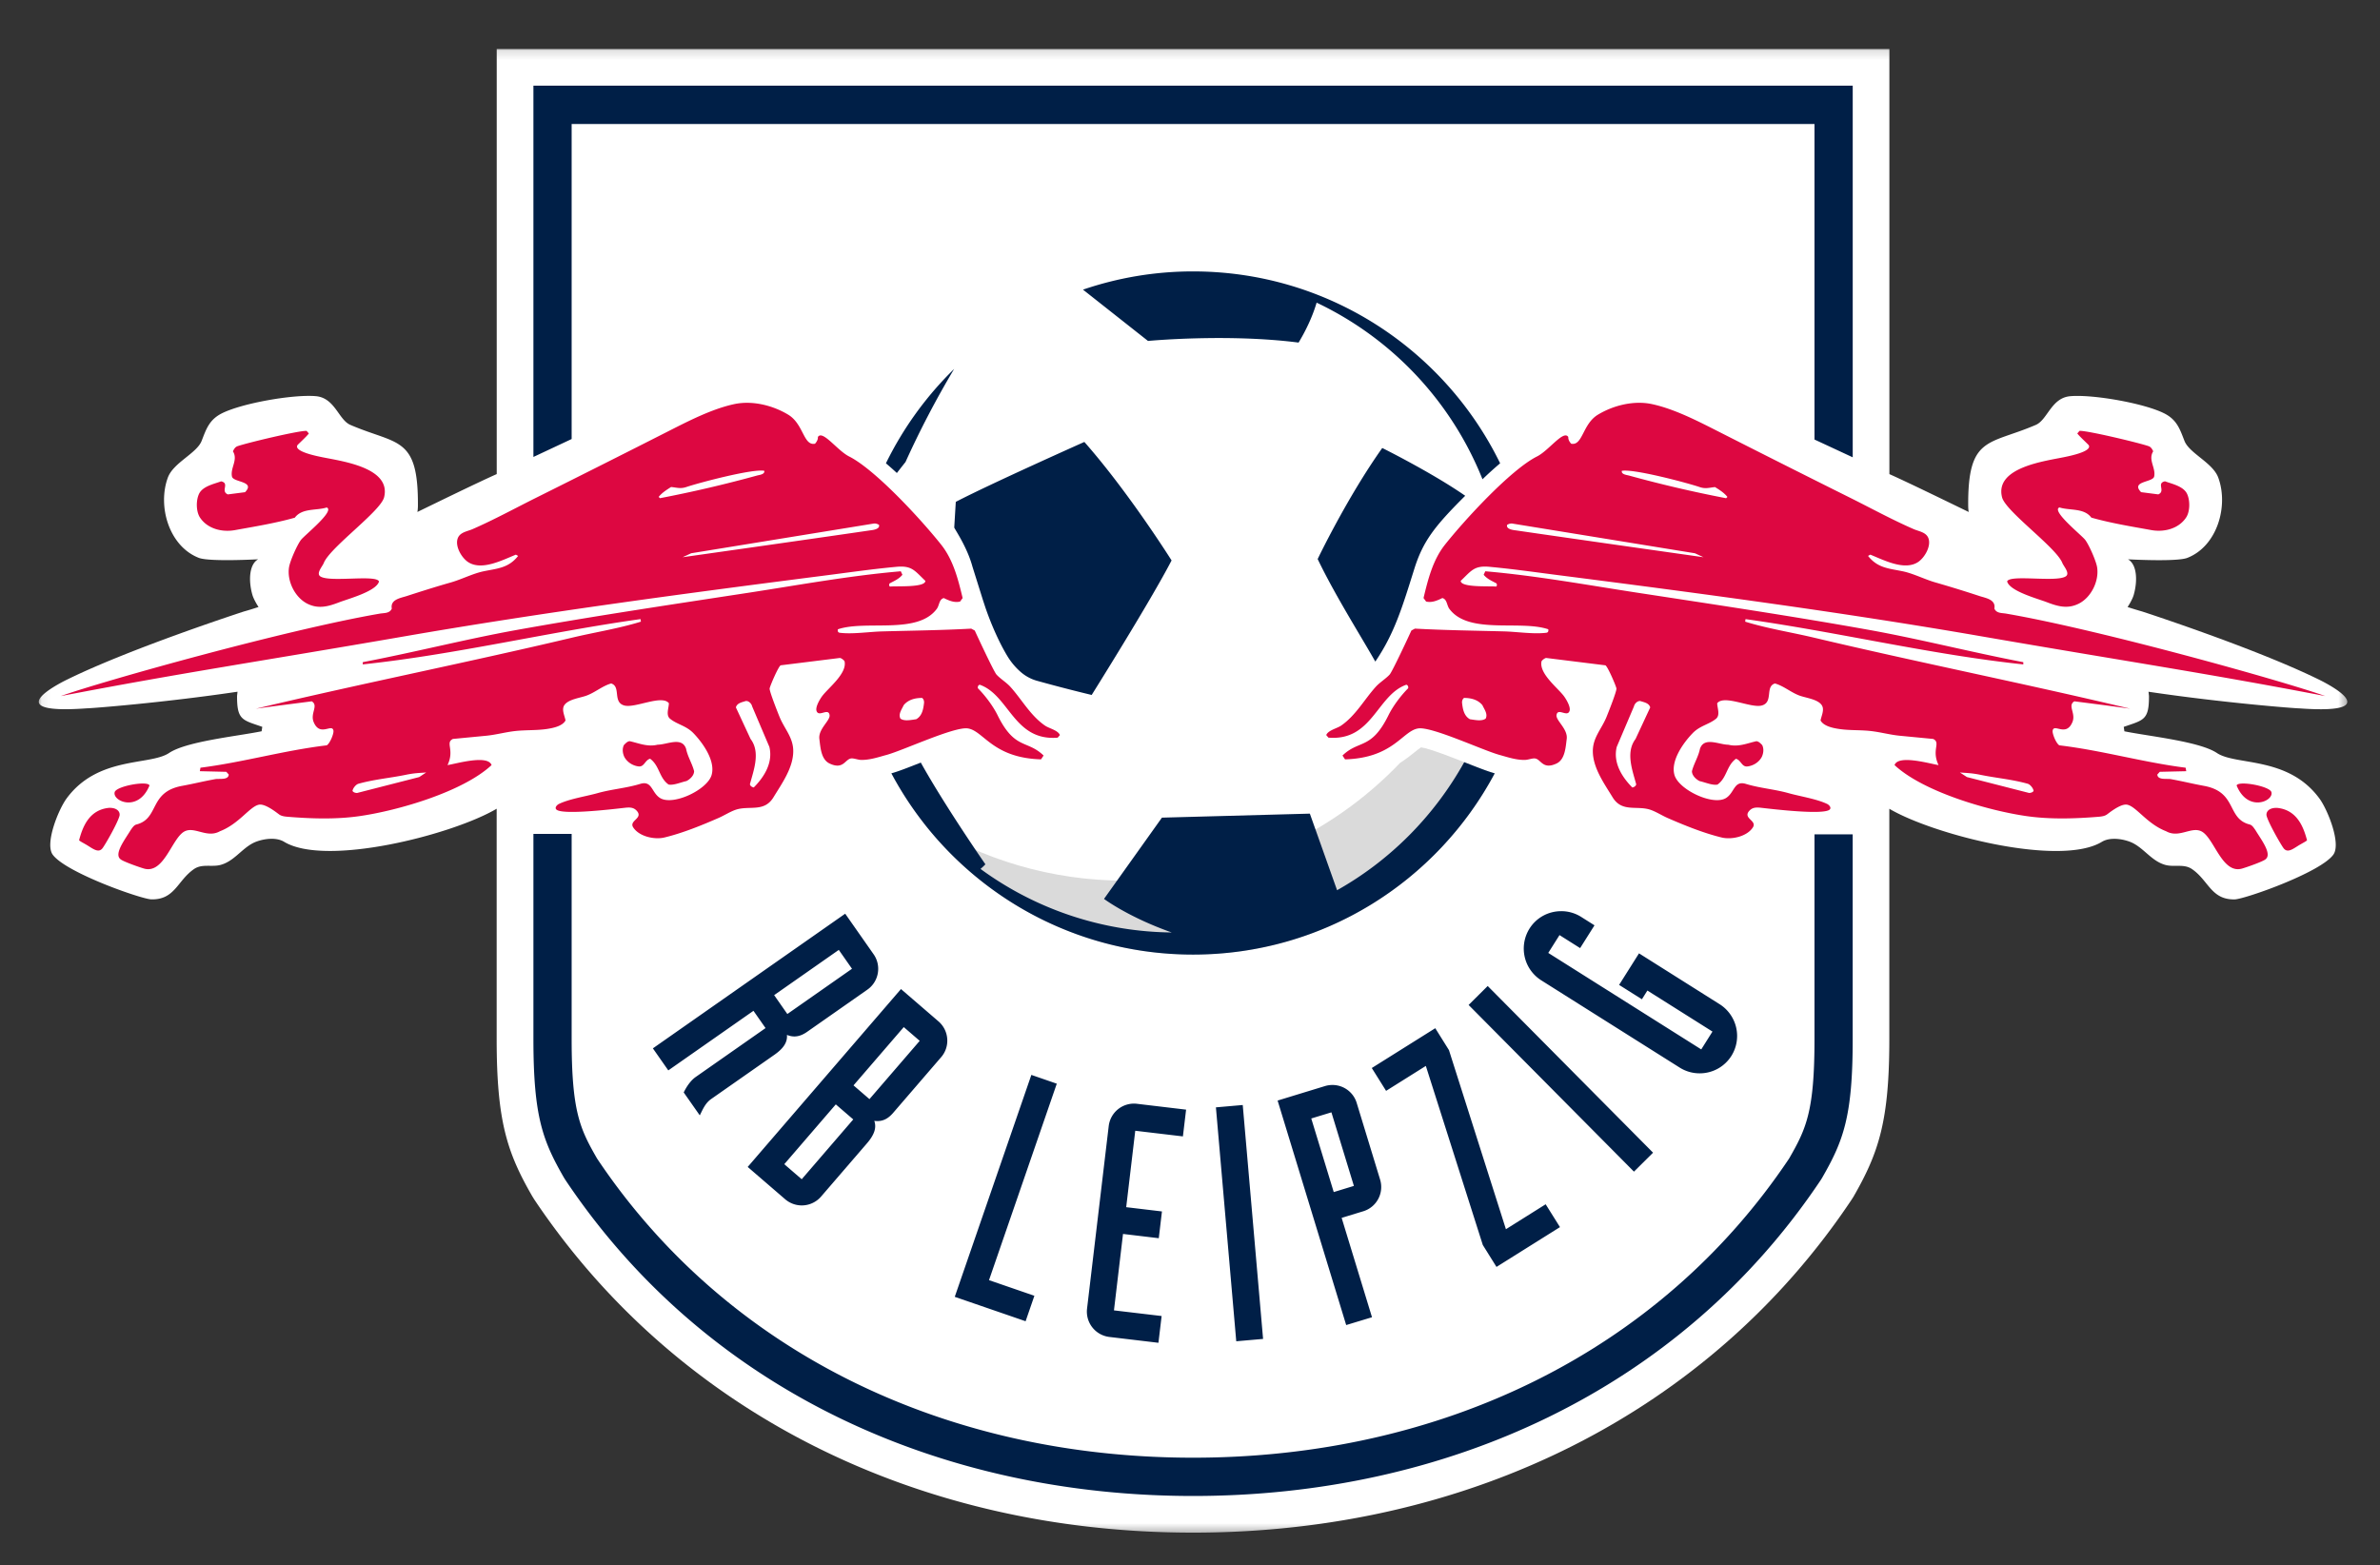 <svg width="257" height="169" fill="none" xmlns="http://www.w3.org/2000/svg"><rect width="100%" height="100%" fill="#333333" stroke="none"/><mask id="a" style="mask-type:luminance" maskUnits="userSpaceOnUse" x="4" y="5" width="250" height="161"><path d="M4.068 5.136h249.528v160.529H4.068V5.136Z" fill="#fff"/></mask><g mask="url(#a)"><path d="M250.298 73.336c-6.935-3.394-18.996-7.306-18.996-7.306a40.013 40.013 0 0 1-1.559-.477s.527-.781.678-1.365c.417-1.498.333-3.244-.635-3.788 0 0 5.264.29 6.405-.154 3.237-1.261 4.479-5.603 3.341-8.677-.594-1.608-3.127-2.616-3.648-3.961-.494-1.275-.818-2.276-2.173-2.964-2.186-1.105-7.722-2.072-10.159-1.859-2.056.18-2.449 2.553-3.721 3.1-5.083 2.19-7.349 1.162-7.299 8.748 0 0 0 .357.057.657-1.839-.89-6.438-3.143-8.567-4.091V5.293H53.638v45.903c-2.129.947-6.728 3.2-8.567 4.091.057-.3.057-.657.057-.657.05-7.586-2.22-6.558-7.299-8.748-1.268-.547-1.665-2.92-3.721-3.1-2.436-.21-7.97.754-10.16 1.859-1.354.687-1.678 1.689-2.172 2.963-.517 1.345-3.054 2.353-3.648 3.962-1.138 3.074.104 7.416 3.341 8.677 1.141.444 6.405.154 6.405.154-.968.544-1.052 2.293-.634 3.788.15.58.677 1.365.677 1.365s-1.045.343-1.559.477c0 0-12.061 3.915-19 7.305 0 0-8.316 3.909 1.996 3.161.5 0 8.23-.597 16.294-1.795l-.05.453c-.01 2.607.557 2.594 2.723 3.338l-.07.48c-2.717.551-8.117 1.088-9.996 2.347-2.059 1.378-7.686.31-11.063 4.909-.888 1.208-2.367 4.876-1.499 6.07 1.425 1.95 9.582 4.803 10.647 4.826 2.55.057 2.81-2.032 4.608-3.27.865-.598 1.9-.197 2.857-.447 1.442-.384 2.243-1.696 3.511-2.357.741-.38 2.33-.747 3.341-.156 4.479 2.756 18.209-.741 22.975-3.558v24.874c0 8.854 1.124 12.241 3.814 16.924l.224.367c15.302 22.884 41.237 36.007 71.153 36.01 29.92 0 55.828-13.089 71.084-35.907l.23-.357c2.737-4.766 3.878-8.187 3.878-17.037v-24.87c4.766 2.816 18.496 6.314 22.975 3.557 1.011-.59 2.6-.224 3.34.157 1.269.657 2.07 1.972 3.515 2.356.958.254 1.992-.15 2.857.447 1.798 1.235 2.062 3.324 4.609 3.27 1.064-.022 9.221-2.876 10.646-4.825.871-1.195-.608-4.866-1.499-6.07-3.374-4.596-9.004-3.532-11.063-4.91-1.879-1.255-7.279-1.796-9.996-2.346l-.07-.48c2.166-.748 2.734-.732 2.724-3.338l-.05-.454c8.063 1.198 15.792 1.795 16.293 1.795 10.322.748 2.002-3.16 2.002-3.16Z" fill="#fff"/></g><path d="M121.494 95.102c-7.999 0-15.458-2.3-21.77-6.257 6.752 8.664 17.275 14.24 29.109 14.24 14.114 0 26.373-7.93 32.573-19.573l-.043-.014c-.727-.2-1.812-.627-3.067-1.121-1.408-.554-3.975-1.565-4.849-1.669-.167.097-.477.347-.711.538-.407.33-.915.73-1.542 1.128-7.479 7.836-18.015 12.728-29.7 12.728Z" fill="#DADADA"/><path d="M236.054 55.901c.444-.657.45-1.872.107-2.583-.397-.814-1.612-1.058-2.38-1.342-.961.207.107 1.048-.721 1.412l-1.859-.24c-1.168-1.208 1.275-1.041 1.412-1.689.2-.938-.684-1.802-.103-2.723-.101-.224-.237-.46-.484-.55-.958-.345-6.682-1.713-7.473-1.656l-.24.277c.23.317 1.195 1.195 1.238 1.275.381.69-2.189 1.184-2.616 1.275-2.056.433-7.556 1.094-6.749 4.338.377 1.529 5.844 5.41 6.508 7.092.144.364.858 1.122.381 1.449-1.005.684-6.064-.23-6.338.554.284 1.058 3.294 1.859 4.272 2.236 1.155.44 2.226.77 3.441.173 1.361-.667 2.246-2.47 1.999-3.961-.117-.684-.854-2.36-1.275-2.927-.397-.528-3.721-3.16-2.79-3.514 1.121.357 2.653.036 3.444 1.1 2.093.595 4.332.959 6.475 1.346 1.375.25 2.94-.134 3.751-1.342ZM190.248 81.73c.174-.38.244-.86.037-1.275-.174-.17-.344-.377-.621-.413-.964.21-1.929.654-3.03.38-1.005 0-2.62-.898-3.067.447-.174.861-.658 1.586-.865 2.413 0 .447.414.861.825 1.068.62.137 1.378.48 1.929.377 1.034-.724.964-2.032 1.995-2.786.554.136.621.897 1.242.827.627-.073 1.248-.45 1.555-1.038Zm25.111-16.013c.177-.974-.921-1.13-1.586-1.344a133.91 133.91 0 0 0-4.782-1.476c-1.178-.337-2.366-.964-3.551-1.208-1.495-.31-2.677-.34-3.721-1.655l.24-.14c1.415.564 3.688 1.779 5.17.794.7-.47 1.435-1.725 1.101-2.58-.25-.644-1.041-.73-1.585-.968-2.32-1.01-4.596-2.256-6.862-3.387a2123.221 2123.221 0 0 1-14.351-7.219c-2.172-1.101-4.639-2.37-7.025-2.89-1.946-.424-4.158.113-5.854 1.135-1.679 1.01-1.639 3.39-2.893 3.137-.181-.2-.331-.447-.311-.724-.507-.805-2.092 1.455-3.374 2.099-2.863 1.438-7.886 6.932-9.952 9.541-1.305 1.646-1.826 3.752-2.306 5.75l.277.378c.627.15 1.205-.107 1.755-.377.521.133.474.79.758 1.168 2.089 2.813 7.639 1.178 10.676 2.203.044.186 0 .353-.207.377-1.358.173-3.16-.11-4.555-.147-3.211-.084-6.425-.124-9.635-.3l-.381.206c-.297.658-2.062 4.442-2.343 4.75-.43.474-1.064.837-1.521 1.348-1.245 1.392-2.15 3.077-3.712 4.162-.467.323-1.408.504-1.618 1.03l.24.278c4.746.387 5.226-4.592 8.404-5.714.173.034.24.22.203.38-.787.788-1.639 1.923-2.132 2.924-1.856 3.758-3.178 2.613-4.96 4.342l.277.414c5.25-.153 6.208-3.107 7.92-3.344 1.462-.207 6.938 2.36 8.747 2.86.908.25 1.802.56 2.76.544.321-.007.751-.177 1.028-.163.704.023.841 1.274 2.38.55.924-.437.984-1.755 1.101-2.653.14-1.078-1.198-2-1.101-2.583.133-.828 1.171.28 1.408-.447.144-.438-.394-1.319-.654-1.652-.691-.885-2.643-2.397-2.376-3.685.026-.123.394-.394.517-.377l6.371.791c.22.027 1.192 2.286 1.205 2.513.017.344-.911 2.673-1.101 3.134-.534 1.265-1.462 2.186-1.449 3.651.017 1.796 1.228 3.468 2.136 4.956 1.001 1.652 2.607.864 4.065 1.342.597.2 1.242.61 1.829.874 1.849.808 3.921 1.649 5.884 2.126 1.074.26 2.74-.1 3.374-1.101.464-.735-1.101-.955-.411-1.76.368-.426.825-.4 1.342-.343 1.105.124 6.775.811 7.369.174.2-.214-.1-.501-.274-.588-1.144-.55-2.91-.817-4.168-1.168-1.519-.43-3.094-.537-4.616-1.001-1.295-.397-1.211.928-2.136 1.515-1.391.891-5.126-.884-5.58-2.483-.434-1.535.965-3.478 1.963-4.509.784-.814 1.742-.93 2.516-1.552.491-.393.14-1.171.137-1.685.764-.958 3.641.567 4.819.244 1.275-.354.324-2.043 1.415-2.377.961.27 1.716.965 2.653 1.309.695.253 1.919.384 2.377.998.363.49-.01 1.168-.104 1.685.337.637 1.408.838 2.066.931 1.061.154 2.213.09 3.294.207 1.075.113 2.156.42 3.214.517l3.584.344c.865.414-.21 1.155.584 2.824-.851-.124-4.352-1.169-4.752 0 3.09 2.88 10.102 4.916 14.257 5.51 2.543.363 5.233.28 7.783.07.384-.03.724-.094.955-.294.006.017 1.365-1.131 2.095-1.015.998.167 2.163 2.08 4.239 2.874 1.415.797 2.757-.584 3.858.037 1.348.76 2.189 4.599 4.335 3.994.434-.123 2.3-.767 2.553-1.017.708-.581-.487-2.11-1.101-3.13-.22-.315-.37-.548-.631-.615-2.496-.638-1.318-3.484-4.886-4.162-1.605-.3-2.002-.434-3.614-.734-.434-.083-1.418.133-1.469-.49-.01 0 .267-.301.267-.301l2.857-.067-.066-.377c-4.576-.574-9.062-1.876-13.637-2.416-.344-.2-.778-1.258-.724-1.582.137-.834 1.455.718 2.136-.931.397-.955-.558-1.772.207-2.24 2.009.257 4.018.511 6.027.795-11.357-2.71-22.815-4.983-34.168-7.676-2.46-.584-4.98-.972-7.403-1.722l.037-.274c10.019 1.402 19.938 3.821 29.996 4.89v-.241c-5.563-1.061-11.066-2.476-16.636-3.481-8.301-1.492-16.667-2.737-25.004-4.015-5.44-.834-10.97-1.849-16.457-2.32l-.174.378c.368.45.881.66 1.379.93.07.111.077.258-.034.345-.7-.074-3.821.127-3.824-.618 1.161-1.101 1.445-1.675 3.13-1.515 2.627.244 5.273.63 7.89.961 15.068 1.933 30.247 3.952 45.218 6.545 15.79 2.733 24.143 3.955 37.119 6.451-4.409-1.582-24.286-7.152-34.435-8.9-.464-.088-1.068-.01-1.295-.552Zm-3.722 17.702c.791.067 1.219.05 2.253.26 1.689.347 3.374.481 5.093.965.277.103.577.494.611.767-.104.174-.351.22-.487.22l-6.715-1.718-.755-.494Zm-37.058-2.757 1.859-4.372c.07-.31.38-.62.691-.584.414.137.931.207 1.068.688l-1.586 3.41c-1.104 1.45-.31 3.445.071 4.89-.037.207-.244.314-.418.347-1.098-1.108-2.099-2.657-1.685-4.379Zm-14.151-3.06c-.423.317-1.168.14-1.698.07-.641-.354-.781-1.095-.855-1.805 0-.174.037-.354.214-.498.744 0 1.488.18 1.986.781.213.46.604.955.353 1.452Zm22.595-17.855.924.427s-13.633-1.929-20.215-2.893c-.277-.034-1.131-.117-.987-.601.17-.104.377-.174.584-.137l19.694 3.204Zm3.511-6.084-.141.14a136.82 136.82 0 0 1-10.469-2.443c-.264-.073-.871-.123-.794-.514 1.251-.24 6.968 1.268 8.403 1.752.638.217 1.015.067 1.656 0 .487.304.981.61 1.345 1.065ZM67.374 80.454c-.206.414-.136.898.038 1.275.307.584.927.965 1.548 1.035.62.07.688-.69 1.242-.828 1.03.758.964 2.066 1.995 2.787.551.103 1.309-.24 1.93-.377.41-.207.824-.62.824-1.068-.207-.824-.691-1.549-.865-2.413-.444-1.345-2.062-.447-3.067-.447-1.101.273-2.062-.17-3.03-.38-.27.036-.44.246-.614.416Zm46.838-.794.24-.277c-.207-.53-1.148-.707-1.618-1.031-1.562-1.081-2.467-2.77-3.712-4.162-.457-.51-1.094-.874-1.521-1.348-.281-.31-2.043-4.092-2.343-4.75l-.381-.206c-3.207.177-6.424.213-9.635.3-1.392.037-3.194.32-4.555.147-.207-.023-.254-.19-.207-.377 3.037-1.025 8.587.61 10.676-2.203.287-.38.24-1.038.761-1.168.551.27 1.128.528 1.755.377l.277-.377c-.48-1.999-1.004-4.105-2.306-5.75-2.066-2.61-7.092-8.1-9.952-9.542-1.285-.644-2.867-2.903-3.374-2.1.023.278-.13.525-.31.725-1.255.254-1.218-2.122-2.894-3.137-1.695-1.021-3.908-1.559-5.854-1.135-2.386.52-4.856 1.792-7.025 2.89a2139.73 2139.73 0 0 1-14.35 7.22c-2.267 1.13-4.543 2.376-6.862 3.387-.544.237-1.335.324-1.586.968-.333.854.4 2.112 1.102 2.58 1.482.984 3.754-.23 5.17-.795l.24.14c-1.045 1.315-2.226 1.345-3.722 1.656-1.184.247-2.37.87-3.55 1.208-1.61.457-3.191.96-4.783 1.475-.668.213-1.766.37-1.585 1.345-.23.54-.831.464-1.305.547-10.15 1.746-30.027 7.32-34.436 8.901 12.976-2.496 21.33-3.718 37.119-6.451 14.972-2.593 30.147-4.612 45.218-6.545 2.62-.333 5.264-.72 7.89-.961 1.689-.157 1.97.417 3.13 1.515-.003.745-3.123.544-3.824.618-.11-.087-.104-.234-.033-.344.497-.267 1.01-.477 1.378-.931l-.174-.377c-5.486.467-11.016 1.485-16.456 2.32-8.34 1.277-16.704 2.522-25.004 4.014-5.57 1.005-11.074 2.42-16.637 3.48v.241c10.059-1.068 19.977-3.484 29.996-4.89l.037.275c-2.423.75-4.943 1.138-7.402 1.722C50.45 71.55 38.994 73.82 27.636 76.53c2.01-.284 4.019-.534 6.028-.795.764.468-.19 1.285.207 2.24.68 1.649 1.999.097 2.136.93.053.325-.38 1.383-.725 1.583-4.575.54-9.06 1.839-13.636 2.416l-.067.377 2.857.067s.277.3.267.3c-.05.624-1.035.408-1.469.491-1.612.3-2.005.434-3.614.734-3.568.678-2.39 3.524-4.886 4.162-.257.067-.41.3-.63.614-.611 1.018-1.81 2.55-1.102 3.13.257.25 2.12.895 2.553 1.018 2.15.605 2.99-3.233 4.335-3.994 1.102-.621 2.443.76 3.858-.037 2.076-.794 3.241-2.707 4.239-2.874.73-.116 2.092 1.032 2.1 1.015.23.2.57.264.954.294 2.55.21 5.243.297 7.782-.07 4.155-.594 11.167-2.627 14.258-5.51-.404-1.169-3.902-.124-4.756 0 .794-1.67-.277-2.41.584-2.824l3.584-.344c1.058-.1 2.14-.407 3.214-.517 1.082-.114 2.236-.053 3.294-.207.658-.097 1.73-.294 2.066-.931-.093-.517-.467-1.198-.103-1.686.457-.61 1.682-.74 2.376-.997.938-.344 1.692-1.035 2.653-1.309 1.088.33.137 2.02 1.415 2.377 1.178.323 4.055-1.202 4.82-.244-.004.514-.354 1.295.136 1.685.771.621 1.73.738 2.517 1.552.998 1.035 2.396 2.977 1.962 4.51-.45 1.598-4.188 3.373-5.58 2.482-.921-.587-.841-1.912-2.136-1.515-1.522.464-3.097.57-4.616 1.001-1.258.35-3.027.614-4.168 1.168-.174.087-.474.374-.274.588.591.64 6.265-.05 7.37-.174.517-.057.977-.083 1.34.344.692.804-.873 1.024-.41 1.759.635.998 2.3 1.358 3.374 1.101 1.963-.474 4.035-1.315 5.884-2.126.588-.26 1.232-.674 1.83-.874 1.454-.478 3.06.31 4.064-1.342.908-1.488 2.12-3.16 2.136-4.956.017-1.465-.914-2.386-1.448-3.651-.19-.46-1.118-2.79-1.102-3.134.014-.227.985-2.486 1.205-2.513l6.371-.791c.124-.017.49.254.518.377.267 1.288-1.686 2.8-2.377 3.685-.26.33-.797 1.215-.654 1.652.237.727 1.275-.377 1.409.447.1.587-1.239 1.505-1.102 2.583.114.898.177 2.216 1.102 2.653 1.538.728 1.675-.527 2.38-.55.273-.014.707.156 1.027.163.958.013 1.852-.297 2.76-.544 1.809-.497 7.286-3.064 8.747-2.86 1.713.237 2.67 3.19 7.92 3.344l.277-.414c-1.785-1.725-3.104-.584-4.963-4.342-.494-1.001-1.345-2.136-2.132-2.923-.037-.16.03-.347.203-.38 3.188 1.127 3.668 6.103 8.414 5.716Zm-68.19 3.758-.754.497-6.715 1.72c-.137 0-.384-.05-.487-.221.033-.277.334-.664.61-.768 1.72-.484 3.408-.62 5.093-.964 1.035-.214 1.462-.197 2.253-.264Zm37.059-2.757c.413 1.726-.588 3.271-1.686 4.376-.173-.034-.38-.14-.417-.347.38-1.445 1.175-3.441.07-4.89l-1.585-3.41c.14-.481.657-.551 1.068-.688.314-.033.62.274.69.584l1.86 4.375Zm-.551-29.82c.077.391-.53.445-.794.515a136.852 136.852 0 0 1-10.47 2.443l-.14-.14c.364-.454.858-.761 1.342-1.069.64.067 1.018.217 1.655 0 1.438-.48 7.155-1.989 8.407-1.748Zm11.397 6.439c-6.581.964-20.214 2.893-20.214 2.893l.924-.427 19.694-3.204c.207-.037.414.033.584.137.144.48-.71.567-.988.6Zm5.857 18.586c-.073.71-.213 1.455-.854 1.805-.53.07-1.275.247-1.699-.07-.25-.494.14-.991.354-1.452.494-.6 1.238-.78 1.986-.78.177.14.213.32.213.497ZM41.477 53.699c.804-3.248-4.693-3.909-6.749-4.34-.427-.09-2.997-.583-2.616-1.274.043-.08 1.011-.955 1.238-1.275l-.24-.277c-.791-.06-6.515 1.312-7.473 1.655-.247.09-.38.328-.484.551.581.921-.303 1.786-.103 2.724.137.647 2.58.48 1.412 1.688l-1.86.24c-.83-.363.241-1.201-.724-1.411-.767.284-1.982.524-2.38 1.341-.343.711-.336 1.923.108 2.584.81 1.208 2.376 1.591 3.754 1.344 2.143-.387 4.379-.75 6.475-1.344.79-1.065 2.32-.745 3.444-1.102.934.354-2.393 2.987-2.79 3.515-.42.564-1.158 2.239-1.275 2.926-.247 1.496.64 3.294 2 3.962 1.214.597 2.289.267 3.44-.174.978-.373 3.988-1.178 4.272-2.236-.274-.784-5.333.13-6.338-.554-.477-.323.237-1.084.377-1.448.668-1.685 6.134-5.57 6.512-7.095ZM16.142 84.823c-.173-.544-3.57.06-3.758.718-.273.964 2.55 2.232 3.758-.718Zm-7.602 5.91c.07.108.467.301.644.411.72.387 1.405 1.075 1.886.454.25-.317 1.582-2.61 1.828-3.477.104-.35-.133-.848-.964-.882h-.167c-2.163.217-2.85 2.083-3.227 3.495Zm236.735-5.192c-.19-.658-3.588-1.262-3.758-.718 1.208 2.95 4.032 1.682 3.758.718Zm-.514 2.583c.251.864 1.582 3.16 1.829 3.477.481.621 1.165-.066 1.886-.454.177-.11.574-.303.644-.41-.377-1.412-1.065-3.277-3.227-3.494h-.167c-.831.03-1.065.53-.965.88Z" fill="#DD0741"/><path d="M200.06 112.21V90.1h-4.125v22.11c0 7.853-.911 9.702-2.737 12.892-13.97 20.892-37.589 32.313-64.368 32.313-26.78 0-50.395-11.421-64.362-32.313-1.829-3.19-2.74-5.039-2.74-12.892V90.056H57.6v22.154c0 8.347 1 10.967 3.29 14.951l.15.241c15.262 22.828 40.607 34.148 67.793 34.148 27.19 0 52.531-11.32 67.796-34.148l.147-.241c2.283-3.981 3.284-6.601 3.284-14.951ZM97.779 49.894a100.69 100.69 0 0 1 5.253-10.052 36.987 36.987 0 0 0-7.366 10.189c.39.334.784.68 1.181 1.048.308-.394.615-.791.932-1.185Zm63.817 86.919 6.855-4.298-1.545-2.467-4.292 2.694-6.151-19.341-1.478-2.366-6.855 4.299 1.545 2.466 4.292-2.693 6.151 19.337 1.478 2.369Zm-3.377-83.275c-3.604-2.503-8.958-5.16-8.958-5.16-3.808 5.364-6.975 11.992-6.975 11.992 1.876 3.918 4.683 8.34 6.224 11.074 2.076-3.044 2.927-5.914 4.219-10.03.941-2.99 2.206-4.605 5.49-7.876ZM126.51 60.52s-4.602-7.329-9.418-12.795c0 0-10.146 4.525-13.883 6.47l-.167 2.77c.056.188 1.398 2.117 1.962 4.213l1.138 3.627.257.781a32.31 32.31 0 0 0 1.028 2.624c.384.867.828 1.765 1.318 2.583a7.262 7.262 0 0 0 1.449 1.752l.046.04a4.52 4.52 0 0 0 1.769.941c1.756.487 3.728 1.005 5.874 1.522 0 0 6.401-10.21 8.627-14.528Zm2.32-31.211c-4.159 0-8.153.697-11.885 1.969l7.019 5.54s8.567-.811 16.263.177c1.098-1.82 1.665-3.35 1.946-4.312a35.838 35.838 0 0 1 17.912 19.073 40.107 40.107 0 0 1 1.905-1.725c-5.994-12.269-18.589-20.722-33.16-20.722Zm47.611 97.215 2.063-2.046-17.745-17.888-.11-.114-2.063 2.049 17.745 17.889.11.11Zm1.449-19.557 7.028 4.432-1.211 1.926-16.52-10.42 1.214-1.925 2.226 1.405 1.552-2.46-1.438-.908a4.019 4.019 0 0 0-2.149-.62c-1.409 0-2.69.704-3.431 1.882a4.058 4.058 0 0 0 1.265 5.583l14.951 9.425a4.021 4.021 0 0 0 2.15.621 4.034 4.034 0 0 0 3.434-1.883 4.056 4.056 0 0 0-1.272-5.583l-8.704-5.49-2.149 3.407 2.463 1.552.591-.944Zm-29.737 35.28-3.277-10.73 2.326-.711a2.739 2.739 0 0 0 1.822-3.438l-2.519-8.25a2.735 2.735 0 0 0-2.627-1.952c-.274 0-.544.04-.807.12l-5.11 1.562 7.359 24.093.047.15 2.786-.844Zm-4.131-13.517-2.427-7.946 2.176-.664 2.427 7.946-2.176.664Zm-7.63 15.859-2.196-25.26-2.897.253 2.196 25.261 2.897-.254Zm-10.956-2.473-5.147-.61.978-8.254 3.862.461.343-2.89-3.861-.461.978-8.253 5.146.61.344-2.89-5.303-.631a2.746 2.746 0 0 0-3.054 2.41l-2.339 19.711a2.755 2.755 0 0 0 2.406 3.057l5.303.631.344-2.891Zm3.394-39.031c14.114 0 26.372-7.93 32.573-19.573l-.044-.014c-.727-.2-1.812-.627-3.067-1.121-.056-.023-.123-.047-.18-.07-3.217 5.777-7.966 10.586-13.73 13.827l-2.94-8.27-15.973.433-6.254 8.774s2.616 1.966 7.309 3.625a35.509 35.509 0 0 1-20.646-6.862c.191-.163.378-.334.528-.5 0 0-4.329-6.231-6.975-10.984a.53.53 0 0 1-.067.027c-1.255.494-2.34.921-3.067 1.121l-.044.014c6.205 11.644 18.463 19.573 32.577 19.573Zm-17.134 36.845-4.9-1.688 7.319-21.216-2.746-.948-8.271 23.966 7.65 2.636.948-2.75Zm-17.288-18.889c.123.016.233.023.344.023.634 0 1.174-.28 1.695-.888l5.173-6.004a2.711 2.711 0 0 0 .664-1.999 2.742 2.742 0 0 0-.948-1.879l-4.045-3.487-16.553 19.21 4.045 3.487c.5.431 1.138.668 1.795.668.801 0 1.562-.351 2.086-.958l4.97-5.767c.784-.915 1.034-1.672.774-2.406Zm-2.27-.154-.07.08-5.496 6.378-1.883-1.625 5.564-6.458 1.885 1.625Zm1.75-2.193-1.723-1.485 5.427-6.294 1.722 1.485-5.427 6.294Zm-12.526-9.538 1.305 1.866-7.543 5.28c-.574.403-.998 1.081-1.251 1.581l-.044.087 1.736 2.477.12-.241c.284-.58.55-1.131 1.108-1.522l6.838-4.785c.992-.695 1.415-1.365 1.345-2.14.237.094.504.167.805.167.444 0 .897-.163 1.381-.504l6.492-4.545a2.726 2.726 0 0 0 1.134-1.776 2.733 2.733 0 0 0-.457-2.056l-3.064-4.375L70.5 113.211l1.665 2.38 9.198-6.435Zm2.233-1.692.086-.06 6.895-4.826 1.426 2.039-.087.06-6.895 4.826-1.425-2.039Zm112.34-60 4.128 1.92V9.253H57.6v40.093l4.128-1.936V13.389h134.207v34.075Z" fill="#001F47"/></svg>
